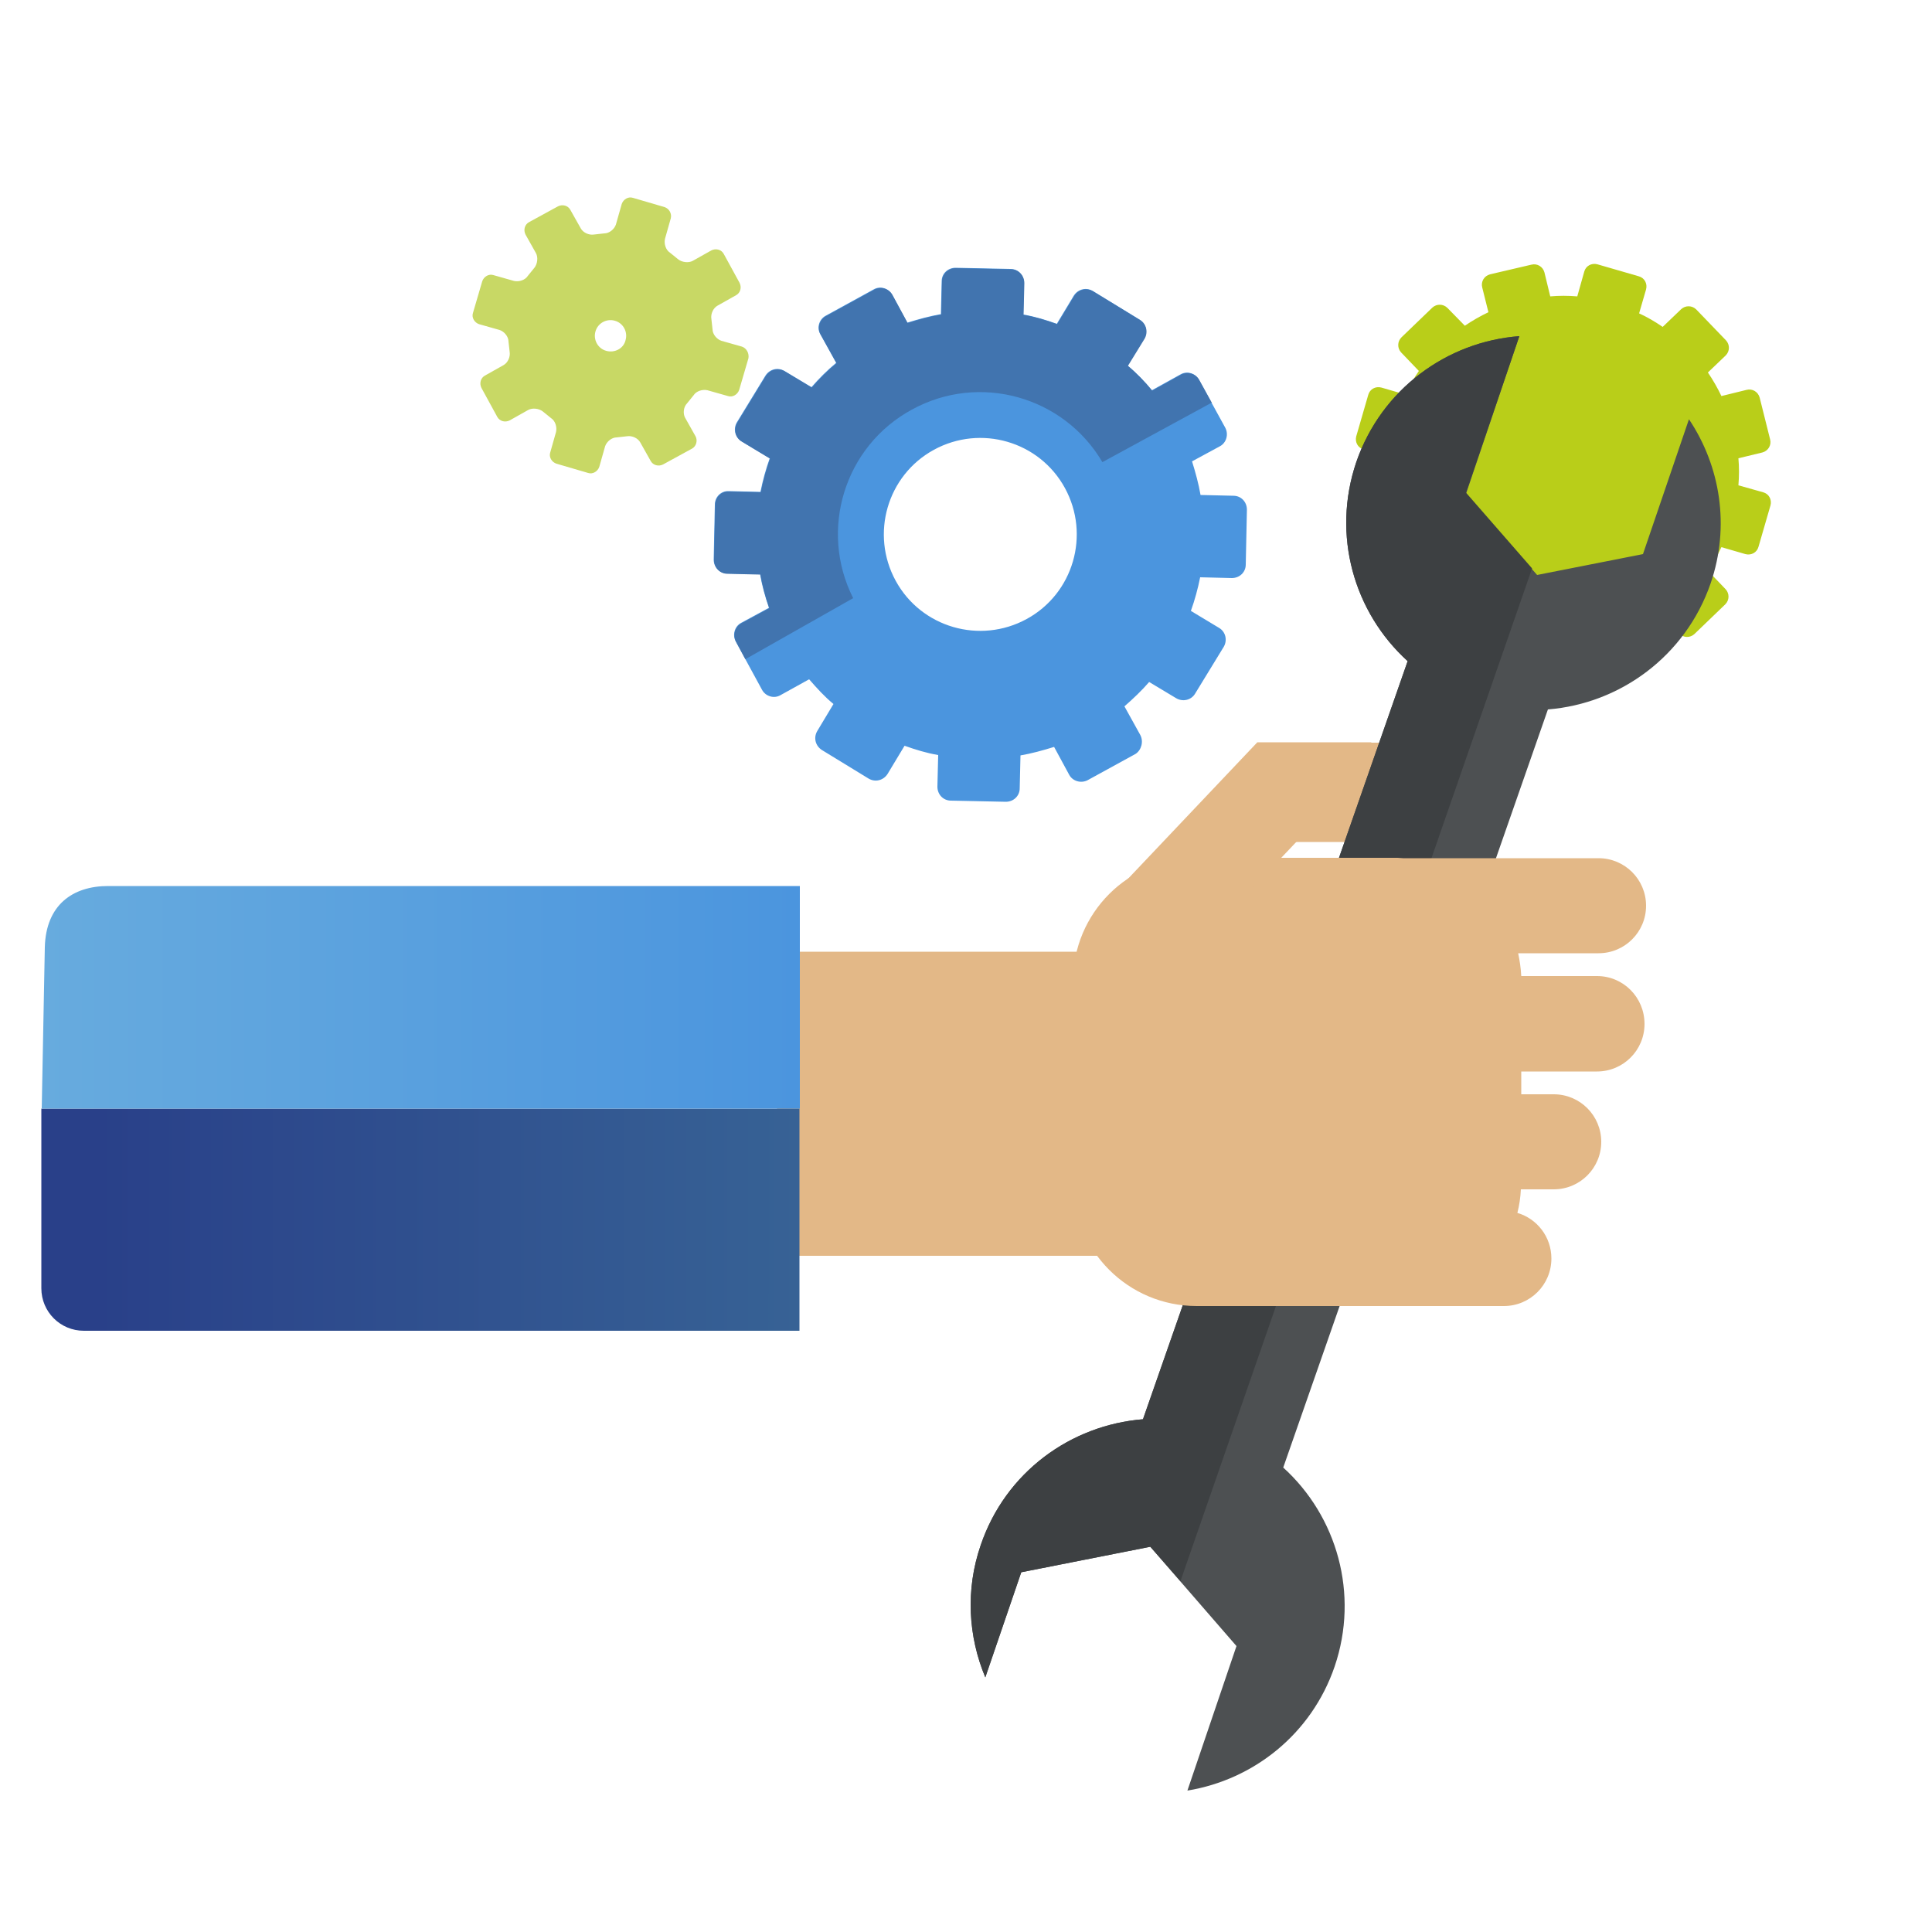 <?xml version="1.0" encoding="utf-8"?>
<!-- Generator: Adobe Illustrator 24.3.0, SVG Export Plug-In . SVG Version: 6.00 Build 0)  -->
<svg version="1.1" id="Calque_1" xmlns="http://www.w3.org/2000/svg" xmlns:xlink="http://www.w3.org/1999/xlink" x="0px" y="0px"
	 viewBox="0 0 500 500" style="enable-background:new 0 0 500 500;" xml:space="preserve">
<style type="text/css">
	.st0{fill:#4B95DE;}
	.st1{fill:#4174AF;}
	.st2{fill:#B9CE19;}
	.st3{fill:#E3B887;}
	.st4{fill:#4D5052;}
	.st5{fill:#3D4042;}
	.st6{fill:url(#SVGID_1_);}
	.st7{fill:url(#SVGID_2_);}
	.st8{fill:#C8D865;}
</style>
<path class="st0" d="M295.1,190.2l-4.1-7.4c2.3-2,4.5-4.1,6.4-6.3l7,4.2c1.7,1,3.9,0.5,4.9-1.2l7.4-12.1c1-1.7,0.5-3.9-1.2-4.9
	l-7.3-4.4c1-2.8,1.8-5.7,2.4-8.7l8.2,0.2c2,0,3.6-1.5,3.6-3.5l0.3-14.2c0-2-1.5-3.6-3.5-3.6l-8.5-0.2c-0.5-2.9-1.3-5.8-2.2-8.7
	l7.2-3.9c1.7-0.9,2.3-3.1,1.4-4.8l-6.8-12.4c-0.9-1.7-3.1-2.4-4.8-1.4l-7.4,4.1c-1.9-2.3-4-4.5-6.3-6.4l4.3-7c1-1.7,0.5-3.9-1.2-4.9
	l-12.1-7.4c-1.7-1-3.8-0.5-4.9,1.2l-4.4,7.3c-2.8-1-5.7-1.9-8.7-2.4l0.2-8.2c0-2-1.5-3.6-3.5-3.6l-14.2-0.3c-2,0-3.6,1.5-3.6,3.5
	l-0.2,8.5c-2.9,0.5-5.8,1.3-8.7,2.2l-3.9-7.2c-0.9-1.7-3.1-2.4-4.8-1.4l-12.4,6.8c-1.7,0.9-2.4,3.1-1.4,4.8l4.1,7.4
	c-2.3,1.9-4.5,4.1-6.4,6.3l-7-4.2c-1.7-1-3.8-0.5-4.9,1.2l-7.4,12.1c-1,1.7-0.5,3.9,1.2,4.9l7.3,4.4c-1,2.8-1.8,5.7-2.4,8.7
	l-8.2-0.2c-2-0.1-3.6,1.5-3.6,3.5l-0.3,14.2c0,2,1.5,3.6,3.5,3.6l8.5,0.2c0.5,2.9,1.3,5.8,2.3,8.7l-7.2,3.9
	c-1.7,0.9-2.3,3.1-1.4,4.8l6.8,12.5c0.9,1.7,3.1,2.4,4.8,1.4l7.4-4.1c2,2.3,4,4.5,6.3,6.4l-4.2,7c-1,1.7-0.5,3.8,1.2,4.9l12.1,7.4
	c1.7,1,3.8,0.5,4.9-1.2l4.4-7.3c2.8,1,5.7,1.9,8.7,2.4l-0.2,8.2c0,2,1.5,3.6,3.5,3.6l14.2,0.3c2,0,3.6-1.5,3.6-3.5l0.2-8.5
	c2.9-0.5,5.8-1.3,8.7-2.2l3.9,7.2c0.9,1.7,3.1,2.3,4.8,1.4l12.4-6.8C295.4,194.1,296,191.9,295.1,190.2z M231.8,150.3
	c-6.6-12.1-2.2-27.3,9.9-33.9c12.1-6.6,27.3-2.2,33.9,9.9c6.6,12.1,2.2,27.3-9.9,33.9C253.6,166.8,238.4,162.4,231.8,150.3z"/>
<path class="st1" d="M220.8,154.8c-8.9-17.6-2.3-39.3,15.2-48.8c17.5-9.6,39.3-3.4,49.3,13.6l28.3-15.4l-3.2-5.8
	c-0.9-1.7-3.1-2.4-4.8-1.4l-7.4,4.1c-1.9-2.3-4-4.5-6.3-6.4l4.3-7c1-1.7,0.5-3.9-1.2-4.9l-12.1-7.4c-1.7-1-3.8-0.5-4.9,1.2l-4.4,7.3
	c-2.8-1-5.7-1.9-8.7-2.4l0.2-8.2c0-2-1.5-3.6-3.5-3.6l-14.2-0.3c-2,0-3.6,1.5-3.6,3.5l-0.2,8.5c-2.9,0.5-5.8,1.3-8.7,2.2l-3.9-7.2
	c-0.9-1.7-3.1-2.4-4.8-1.4l-12.4,6.8c-1.7,0.9-2.4,3.1-1.4,4.8l4.1,7.4c-2.3,1.9-4.5,4.1-6.4,6.3l-7-4.2c-1.7-1-3.8-0.5-4.9,1.2
	l-7.4,12.1c-1,1.7-0.5,3.9,1.2,4.9l7.3,4.4c-1,2.8-1.8,5.7-2.4,8.7l-8.2-0.2c-2-0.1-3.6,1.5-3.6,3.5l-0.3,14.2c0,2,1.5,3.6,3.5,3.6
	l8.5,0.2c0.5,2.9,1.3,5.8,2.3,8.7l-7.2,3.9c-1.7,0.9-2.3,3.1-1.4,4.8l2.4,4.5L220.8,154.8z"/>
<path class="st2" d="M399.1,173.6l1.8-6.4c2.4,0.2,4.7,0.2,7,0l1.5,6.2c0.4,1.5,1.9,2.4,3.4,2l10.8-2.7c1.5-0.4,2.4-1.9,2-3.4
	l-1.6-6.4c2.1-1,4.2-2.2,6.1-3.5l4.5,4.6c1.1,1.1,2.8,1.1,3.9,0.1l8-7.7c1.1-1.1,1.1-2.8,0.1-3.9l-4.6-4.8c1.3-1.9,2.5-3.9,3.5-6.1
	l6.2,1.8c1.5,0.4,3-0.4,3.4-1.9l3.1-10.7c0.4-1.5-0.4-3-1.9-3.4l-6.4-1.8c0.2-2.4,0.2-4.7,0-7l6.2-1.5c1.5-0.4,2.4-1.9,2-3.4
	l-2.7-10.8c-0.4-1.5-1.9-2.4-3.4-2l-6.5,1.6c-1-2.1-2.2-4.2-3.5-6.1l4.6-4.4c1.1-1.1,1.1-2.8,0.1-3.9l-7.7-8
	c-1.1-1.1-2.8-1.1-3.9-0.1l-4.8,4.6c-1.9-1.3-3.9-2.5-6.1-3.5l1.8-6.2c0.4-1.5-0.4-3-1.9-3.4l-10.7-3.1c-1.5-0.4-3,0.4-3.4,1.9
	l-1.8,6.4c-2.4-0.2-4.7-0.2-7,0l-1.5-6.2c-0.4-1.5-1.9-2.4-3.4-2L385.6,71c-1.5,0.4-2.4,1.9-2,3.4l1.6,6.4c-2.1,1-4.2,2.2-6.1,3.5
	l-4.5-4.6c-1.1-1.1-2.8-1.1-3.9-0.1l-8,7.7c-1.1,1.1-1.1,2.8-0.1,3.9l4.6,4.8c-1.3,1.9-2.5,3.9-3.5,6.1l-6.2-1.8
	c-1.5-0.4-3,0.4-3.4,1.9l-3.1,10.7c-0.4,1.5,0.4,3,1.9,3.4l6.4,1.8c-0.2,2.4-0.2,4.7,0,7l-6.2,1.6c-1.5,0.4-2.4,1.9-2,3.4l2.7,10.8
	c0.4,1.5,1.9,2.4,3.4,2l6.4-1.6c1,2.1,2.2,4.2,3.5,6.1l-4.6,4.5c-1.1,1.1-1.1,2.8-0.1,3.9l7.7,8c1.1,1.1,2.8,1.1,3.9,0.1l4.8-4.6
	c1.9,1.3,3.9,2.5,6.1,3.5l-1.8,6.2c-0.4,1.5,0.4,3,1.9,3.4l10.7,3.1C397.1,175.9,398.7,175,399.1,173.6z"/>
<path class="st3" d="M315.1,217.9l48.3,0c10.3,0,18.7-8.4,18.7-18.7V193c0-0.3,0-0.5,0-0.8l-41.3,0L315.1,217.9z"/>
<g>
	<g>
		<path class="st4" d="M364.3,171.1l-68.5,196.2c-18.7,1.5-35.6,13.7-42,32.6c-4,11.6-3.2,23.7,1.2,34.2l9.3-27.2l33.4-6.6L320,426
			l-12.7,37.4c17.1-2.8,32.1-14.6,38.1-32.1c6.4-18.8,0.6-38.9-13.3-51.5l68.5-196.2c18.7-1.5,35.6-13.8,42.1-32.6
			c5.1-14.8,2.5-30.4-5.6-42.5l-11.9,34.9l-27.4,5.4l-18.4-21L393.2,87c-18.7,1.4-35.7,13.7-42.2,32.6
			C344.6,138.5,350.4,158.5,364.3,171.1z"/>
		<path class="st5" d="M364.3,171.1l-68.5,196.2c-18.7,1.5-35.6,13.7-42,32.6c-4,11.6-3.2,23.7,1.2,34.2l9.3-27.2l33.4-6.6l7.8,8.9
			l91-262.1l-17.1-19.6L393.2,87c-18.7,1.4-35.7,13.7-42.2,32.6C344.6,138.5,350.4,158.5,364.3,171.1z"/>
	</g>
</g>
<path class="st3" d="M201.1,325h118.3c12,0,21.7-9.7,21.7-21.7v-35.3c0-12-9.7-21.7-21.7-21.7H201.1V325z"/>
<linearGradient id="SVGID_1_" gradientUnits="userSpaceOnUse" x1="10.746" y1="315.626" x2="206.912" y2="315.626">
	<stop  offset="7.350000e-02" style="stop-color:#294089"/>
	<stop  offset="1" style="stop-color:#376295"/>
</linearGradient>
<path class="st6" d="M206.9,286.9H10.7v46.5c0,6.1,4.9,11,11,11h185.2V286.9z"/>
<linearGradient id="SVGID_2_" gradientUnits="userSpaceOnUse" x1="10.746" y1="258.046" x2="206.912" y2="258.046">
	<stop  offset="0" style="stop-color:#67ABDE"/>
	<stop  offset="1" style="stop-color:#4B95DE"/>
</linearGradient>
<path class="st7" d="M206.9,229.3H28c-9.2,0-16.1,4.9-16.4,15.8l-0.8,41.8h196.2V229.3z"/>
<path class="st3" d="M413.3,252.6h-19.6c-0.1-2-0.4-4-0.8-5.9h20.8c6.8,0,12.3-5.5,12.3-12.3c0-6.8-5.5-12.3-12.3-12.3h-50.6
	c-0.5,0-0.9-0.1-1.4-0.1h-52c-17.7,0-32,14.3-32,32v52c0,17.7,14.3,32,32,32h21.4h30.6h27.5c6.8,0,12.3-5.5,12.3-12.3
	c0-5.6-3.7-10.3-8.8-11.8c0.5-2,0.8-4,0.9-6.1h8.5c6.8,0,12.3-5.5,12.3-12.3c0-6.8-5.5-12.3-12.3-12.3h-8.4v-5.9h19.6
	c6.8,0,12.3-5.5,12.3-12.3C425.6,258.1,420.1,252.6,413.3,252.6z"/>
<g>
	<path class="st8" d="M192,89.7l-5.3-1.5c-1.2-0.4-2.3-1.7-2.3-3l-0.3-2.7c-0.2-1.3,0.5-2.8,1.6-3.4l4.8-2.7c1.1-0.6,1.5-2,0.9-3.2
		l-4.1-7.5c-0.6-1.1-2-1.5-3.2-0.9l-4.8,2.7c-1.1,0.6-2.8,0.4-3.8-0.4l-2.1-1.7c-1.1-0.7-1.6-2.3-1.3-3.6l1.5-5.3
		c0.3-1.2-0.4-2.5-1.6-2.9l-8.2-2.4c-1.2-0.4-2.5,0.4-2.9,1.6l-1.5,5.3c-0.4,1.2-1.7,2.3-3,2.3l-2.7,0.3c-1.3,0.2-2.8-0.5-3.4-1.6
		l-2.7-4.8c-0.6-1.1-2-1.5-3.2-0.9l-7.5,4.1c-1.1,0.6-1.5,2-0.9,3.2l2.7,4.8c0.6,1.1,0.4,2.8-0.4,3.8l-1.7,2.1
		c-0.7,1.1-2.3,1.6-3.6,1.3l-5.3-1.5c-1.2-0.4-2.5,0.4-2.9,1.6l-2.4,8.2c-0.4,1.2,0.4,2.5,1.6,2.9l5.3,1.5c1.2,0.4,2.3,1.7,2.3,3
		l0.3,2.7c0.2,1.3-0.5,2.8-1.6,3.4l-4.8,2.7c-1.1,0.6-1.5,2-0.9,3.2l4.1,7.5c0.6,1.1,2,1.5,3.2,0.9l4.8-2.7c1.1-0.6,2.8-0.4,3.8,0.4
		l2.1,1.7c1.1,0.7,1.6,2.3,1.3,3.6l-1.5,5.3c-0.4,1.2,0.4,2.5,1.6,2.9l8.2,2.4c1.2,0.4,2.5-0.4,2.9-1.6l1.5-5.3
		c0.4-1.2,1.7-2.3,3-2.3l2.7-0.3c1.3-0.2,2.8,0.5,3.4,1.6l2.7,4.8c0.6,1.1,2,1.5,3.2,0.9l7.5-4.1c1.1-0.6,1.5-2.1,0.9-3.2l-2.7-4.8
		c-0.6-1.1-0.4-2.8,0.5-3.7l1.7-2.1c0.7-1.1,2.3-1.6,3.6-1.3l5.3,1.5c1.2,0.4,2.5-0.4,2.9-1.6l2.4-8.2
		C193.9,91.4,193.2,90.1,192,89.7z M156.9,90.8c-2.2-0.6-3.4-2.9-2.8-5c0.6-2.2,2.9-3.4,5-2.8c2.2,0.6,3.4,2.9,2.8,5
		C161.4,90.2,159.1,91.4,156.9,90.8z"/>
</g>
<path class="st3" d="M320.1,234.1l29.8-31.4c2.8-3,4.5-6.7,5-10.6l-29.5,0l-39.8,42L320.1,234.1z"/>
</svg>
